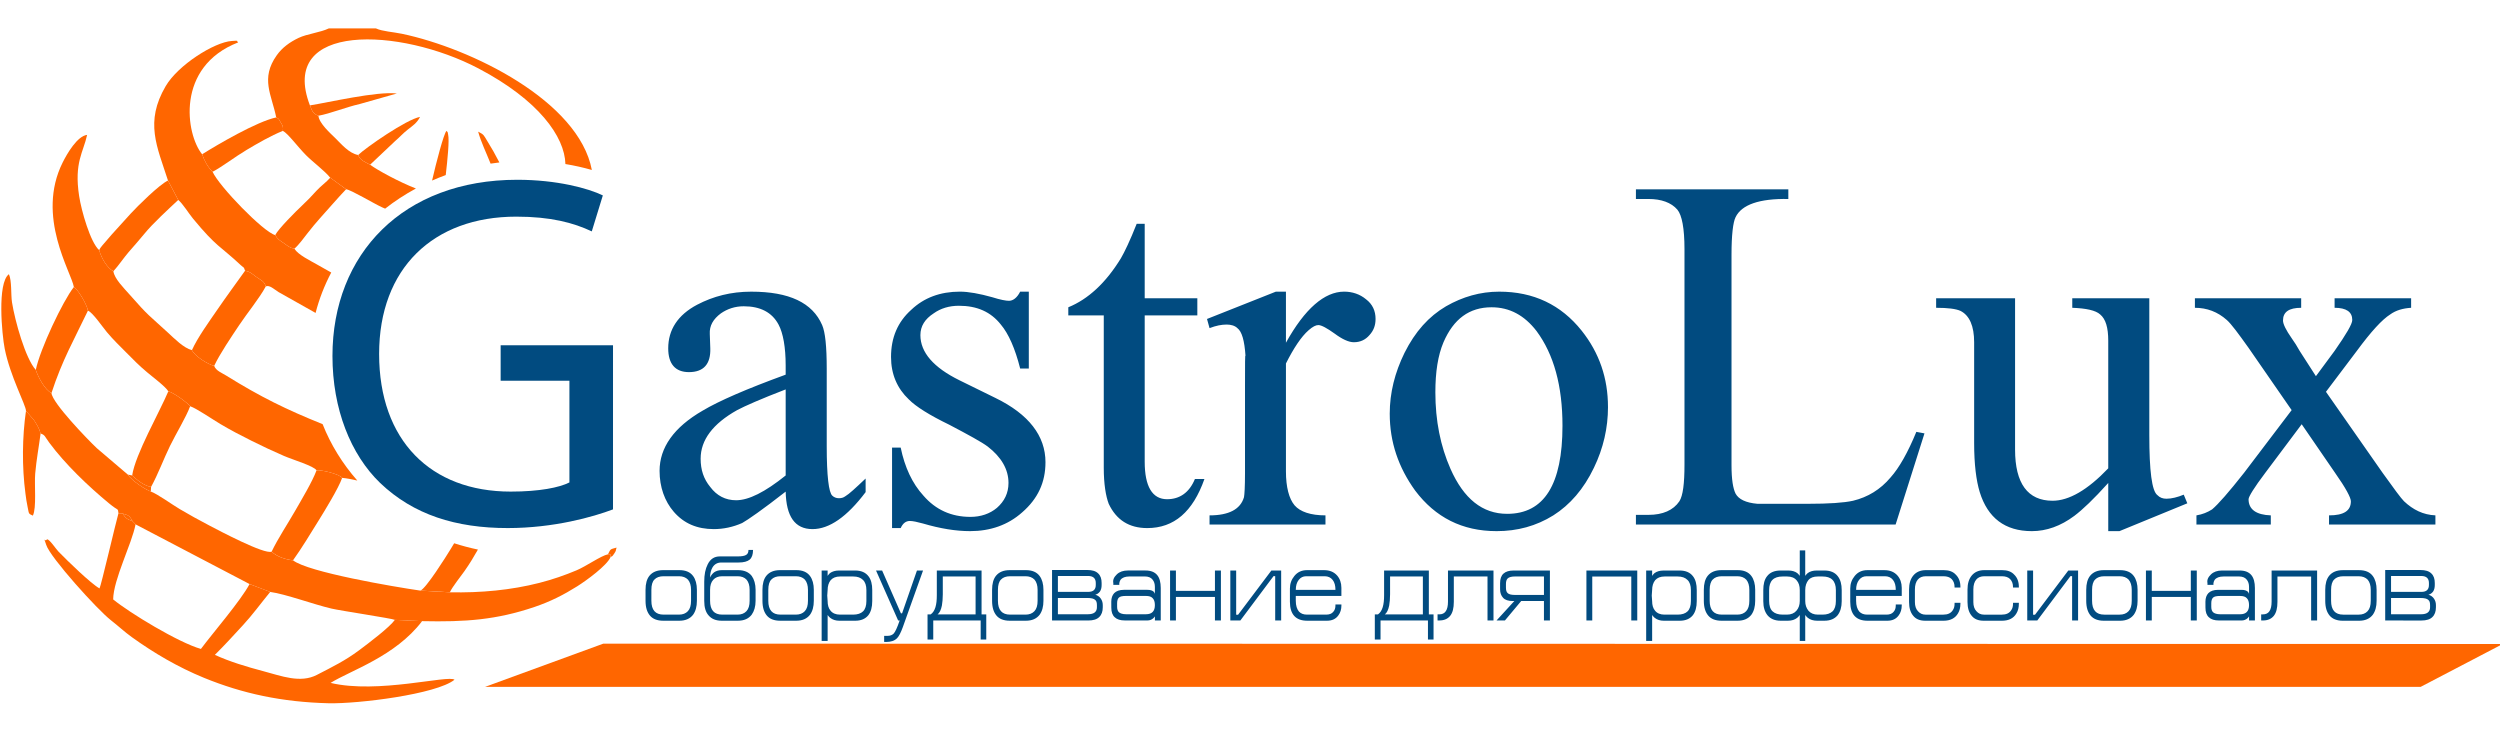 <?xml version="1.0" encoding="UTF-8" standalone="no"?>
<!-- Created with Inkscape (http://www.inkscape.org/) -->

<svg
   version="1.1"
   id="svg1"
   width="240"
   height="70"
   viewBox="0 0 240 70"
   xmlns="http://www.w3.org/2000/svg"
   xmlns:svg="http://www.w3.org/2000/svg">
  <defs
     id="defs1" />
  <g
     id="g1">
    <g
       id="g2"
       transform="matrix(0.781,0,0,0.781,-226.364,-184.712)">
      <path
         id="path2"
         d="m 308.409,296.354 -0.033,0.569 c -0.643,-0.228 -2.338,-1.312 -2.824,-2.078 l 0.531,0.105 c 0.515,0.468 1.423,1.271 2.326,1.404"
         style="fill:#ff6600;fill-opacity:1;fill-rule:evenodd;stroke:none;stroke-width:1.333" />
      <path
         id="path3"
         d="m 306.132,300.574 c -0.672,-0.257 -0.835,-0.335 -1.22,-0.942 0.776,0.223 0.848,0.272 1.22,0.942"
         style="fill:#ff6600;fill-opacity:1;fill-rule:evenodd;stroke:none;stroke-width:1.333" />
      <path
         id="path4"
         d="m 306.132,300.574 0.371,0.386 c -0.483,2.465 -2.716,6.743 -2.755,9.225 1.966,1.623 8.036,5.314 10.788,6.088 1.469,-1.972 4.895,-5.931 5.979,-7.976 l 2.538,0.968 c -1.147,1.398 -2.175,2.817 -3.334,4.071 -1.295,1.402 -2.249,2.461 -3.469,3.665 1.827,0.842 3.904,1.463 5.977,2.013 2.205,0.584 4.523,1.504 6.561,0.451 2.007,-1.037 3.473,-1.75 5.182,-3.02 1.229,-0.913 3.781,-2.853 4.406,-3.745 l 3.349,0.156 c -3.295,4.338 -8.766,6.049 -11.252,7.592 5.786,1.39 14.507,-1.009 15.235,-0.389 -2.219,1.785 -11.861,2.979 -15.483,2.891 -5.71,-0.139 -10.59,-1.193 -15.308,-3.125 -3.194,-1.308 -6.157,-3.046 -8.871,-5 -0.934,-0.672 -1.662,-1.37 -2.557,-2.065 -1.695,-1.316 -7.493,-7.745 -7.97,-9.279 -0.404,-1.3 -0.233,-0.239 0.1,-0.683 0.318,-0.007 1.061,1.151 1.407,1.509 1.078,1.114 3.988,3.941 5.046,4.528 0.197,-0.349 1.993,-8.069 2.33,-9.246 l 0.511,0.041 c 0.384,0.607 0.548,0.685 1.22,0.942"
         style="fill:#ff6600;fill-opacity:1;fill-rule:evenodd;stroke:none;stroke-width:1.333" />
      <path
         id="path5"
         d="m 322.513,271.706 c -0.785,1.466 -2.274,3.263 -3.283,4.778 -0.922,1.385 -2.375,3.515 -3.064,4.993 -0.82,-0.196 -2.394,-1.211 -2.736,-1.931 0.694,-1.549 2.129,-3.527 3.086,-4.921 1.174,-1.711 2.297,-3.235 3.444,-4.837 0.69,0.137 0.882,0.401 1.375,0.752 0.644,0.458 0.949,0.502 1.178,1.166"
         style="fill:#ff6600;fill-opacity:1;fill-rule:evenodd;stroke:none;stroke-width:1.333" />
      <path
         id="path6"
         d="m 345.131,309.311 -3.624,-0.209 c 0.685,-0.231 3.163,-4.179 3.739,-5.124 l 0.419,-0.693 c 0.95,0.306 1.925,0.565 2.92,0.774 -0.52,0.915 -1.003,1.723 -1.654,2.649 -0.508,0.723 -1.429,1.841 -1.801,2.604"
         style="fill:#ff6600;fill-opacity:1;fill-rule:evenodd;stroke:none;stroke-width:1.333" />
      <path
         id="path7"
         d="m 331.894,295.244 c -0.42,1.244 -2.176,4.094 -2.916,5.287 -0.994,1.602 -2.105,3.436 -3.121,4.847 -0.884,-0.091 -1.968,-0.429 -2.629,-1.064 0.766,-1.605 1.944,-3.37 2.87,-4.984 0.759,-1.324 2.143,-3.629 2.648,-5.007 0.5,-0.094 2.767,0.423 3.148,0.92"
         style="fill:#ff6600;fill-opacity:1;fill-rule:evenodd;stroke:none;stroke-width:1.333" />
      <path
         id="path8"
         d="m 311.745,261.084 c -1.206,1.138 -3.129,2.885 -4.169,4.171 -0.619,0.766 -1.299,1.509 -1.943,2.263 -0.638,0.748 -1.169,1.569 -1.854,2.327 -0.755,-0.39 -1.451,-1.539 -1.752,-2.589 0.024,-0.043 0.068,-0.156 0.08,-0.124 0,4e-4 -0.423,0.223 3.807,-4.381 0.791,-0.861 3.513,-3.57 4.574,-4.052 z"
         style="fill:#ff6600;fill-opacity:1;fill-rule:evenodd;stroke:none;stroke-width:1.333" />
      <path
         id="path9"
         d="m 313.213,286.441 c -0.512,1.367 -1.736,3.361 -2.474,4.872 -0.783,1.605 -1.462,3.464 -2.329,5.042 -0.904,-0.133 -1.811,-0.936 -2.326,-1.404 0.385,-2.596 3.376,-7.802 4.444,-10.34 0.587,0.108 2.357,1.404 2.685,1.831"
         style="fill:#ff6600;fill-opacity:1;fill-rule:evenodd;stroke:none;stroke-width:1.333" />
      <path
         id="path10"
         d="m 300.651,274.687 c -1.674,3.5 -3.165,6.079 -4.485,10.132 -0.808,-0.384 -1.645,-1.964 -1.929,-2.847 0.531,-2.57 3.318,-8.448 4.68,-10.186 0.502,0.305 1.562,2.05 1.735,2.901"
         style="fill:#ff6600;fill-opacity:1;fill-rule:evenodd;stroke:none;stroke-width:1.333" />
      <path
         id="path11"
         d="m 332.382,259.769 c -1.095,1.148 -2.035,2.265 -3.202,3.552 -0.474,0.522 -1.07,1.252 -1.529,1.838 -0.452,0.575 -1.065,1.436 -1.63,1.921 -0.614,-0.14 -0.785,-0.326 -1.223,-0.635 -0.664,-0.468 -0.78,-0.471 -1.13,-1.042 0.372,-0.752 2.556,-2.939 3.314,-3.646 0.678,-0.632 1.032,-1.016 1.762,-1.809 0.582,-0.631 1.178,-1.017 1.686,-1.6 z"
         style="fill:#ff6600;fill-opacity:1;fill-rule:evenodd;stroke:none;stroke-width:1.333" />
      <path
         id="path12"
         d="m 324.609,252.594 c -1.502,0.6 -3.135,1.557 -4.457,2.341 -1.417,0.841 -2.932,2.024 -4.182,2.69 -0.598,-0.593 -0.974,-1.285 -1.287,-2.155 1.879,-1.178 6.705,-4.014 9.107,-4.531 0.418,0.287 0.156,-0.038 0.56,0.629 0.227,0.373 0.323,0.486 0.258,1.025"
         style="fill:#ff6600;fill-opacity:1;fill-rule:evenodd;stroke:none;stroke-width:1.333" />
      <path
         id="path13"
         d="m 294.829,289.79 c -0.225,1.72 -0.503,3.145 -0.663,4.92 -0.121,1.344 0.187,4.239 -0.289,5.179 -0.595,-0.257 -0.463,-0.259 -0.644,-1.06 -0.121,-0.536 -0.192,-1.093 -0.265,-1.643 -0.439,-3.299 -0.4,-6.964 0.064,-10.181 l 0.998,1.163 c 0.342,0.545 0.628,0.965 0.799,1.622"
         style="fill:#ff6600;fill-opacity:1;fill-rule:evenodd;stroke:none;stroke-width:1.333" />
      <path
         id="path14"
         d="m 350.14,256.619 c -0.531,-1.349 -1.179,-2.647 -1.528,-3.931 0.734,0.372 0.673,0.43 1.073,1.071 0.553,0.885 1.064,1.79 1.536,2.716 -0.363,0.041 -0.723,0.091 -1.081,0.145"
         style="fill:#ff6600;fill-opacity:1;fill-rule:evenodd;stroke:none;stroke-width:1.333" />
      <path
         id="path15"
         d="m 335.331,256.753 c -0.557,-0.31 -1.236,-0.529 -1.466,-1.194 0.96,-0.921 5.931,-4.377 7.604,-4.684 -0.362,0.746 -0.95,1.121 -1.524,1.573 -0.603,0.474 -0.963,0.911 -1.539,1.398 z"
         style="fill:#ff6600;fill-opacity:1;fill-rule:evenodd;stroke:none;stroke-width:1.333" />
      <path
         id="path16"
         d="m 328.977,250.734 c -0.72,-0.279 -0.752,-0.594 -1.042,-1.271 2.252,-0.356 8.224,-1.755 10.687,-1.465 l -4.569,1.296 c -1.733,0.396 -3.622,1.177 -5.076,1.44"
         style="fill:#ff6600;fill-opacity:1;fill-rule:evenodd;stroke:none;stroke-width:1.333" />
      <path
         id="path17"
         d="m 342.948,258.703 c 0.496,-2.169 1.457,-5.853 1.78,-6.11 0.222,0.308 0.086,-0.013 0.198,0.474 0.155,0.676 -0.069,3.007 -0.297,4.959 -0.57,0.209 -1.132,0.433 -1.682,0.677"
         style="fill:#ff6600;fill-opacity:1;fill-rule:evenodd;stroke:none;stroke-width:1.333" />
      <path
         id="path18"
         d="m 302.027,267.257 c 0.302,1.049 0.997,2.198 1.752,2.589 0.093,0.894 1.315,2.101 1.961,2.837 2.459,2.798 2.281,2.439 4.853,4.812 0.657,0.607 1.829,1.8 2.837,2.051 0.342,0.719 1.917,1.734 2.736,1.931 0.191,0.588 0.957,0.873 1.453,1.18 4.259,2.648 7.426,4.195 11.875,5.986 1,2.532 2.451,4.869 4.265,6.931 -0.69,-0.159 -1.327,-0.28 -1.865,-0.33 -0.381,-0.498 -2.649,-1.014 -3.148,-0.92 -0.28,-0.525 -2.926,-1.309 -3.993,-1.772 -1.371,-0.594 -2.619,-1.178 -4.008,-1.871 -1.325,-0.661 -2.57,-1.31 -3.829,-2.059 -0.919,-0.547 -2.931,-1.923 -3.702,-2.18 -0.328,-0.427 -2.098,-1.722 -2.685,-1.831 -0.289,-0.534 -1.933,-1.785 -2.601,-2.339 -0.975,-0.809 -1.718,-1.573 -2.592,-2.456 -0.836,-0.844 -1.564,-1.535 -2.357,-2.481 -0.548,-0.653 -1.737,-2.408 -2.327,-2.646 -0.173,-0.85 -1.232,-2.595 -1.735,-2.901 -0.298,-1.824 -4.691,-8.662 -1.382,-15.301 0.559,-1.121 1.808,-3.265 3.011,-3.402 -0.454,2.134 -1.617,3.383 -0.983,7.511 0.284,1.851 1.386,5.698 2.466,6.663"
         style="fill:#ff6600;fill-opacity:1;fill-rule:evenodd;stroke:none;stroke-width:1.333" />
      <path
         id="path19"
         d="m 314.684,255.47 c 0.312,0.87 0.689,1.561 1.287,2.155 0.786,1.764 6.229,7.395 7.697,7.779 0.349,0.571 0.466,0.574 1.13,1.042 0.439,0.309 0.609,0.495 1.223,0.635 0.507,0.776 1.942,1.453 2.74,1.913 0.601,0.346 1.179,0.676 1.794,1.013 -0.83,1.569 -1.48,3.232 -1.924,4.966 l -4.548,-2.561 c -0.605,-0.385 -1.093,-0.885 -1.569,-0.706 -0.229,-0.665 -0.534,-0.708 -1.178,-1.166 -0.493,-0.351 -0.685,-0.616 -1.375,-0.752 -0.225,-0.596 -0.005,-0.2 -0.536,-0.697 -2.549,-2.386 -2.923,-2.155 -5.857,-5.707 -0.552,-0.669 -1.282,-1.873 -1.822,-2.3 l -1.257,-2.384 c -1.354,-4.201 -2.876,-7.184 -0.284,-11.606 1.517,-2.59 5.971,-5.408 8.119,-5.55 1.037,-0.068 0.477,-0.041 0.794,0.174 -7.725,3.003 -6.441,11.309 -4.433,13.753"
         style="fill:#ff6600;fill-opacity:1;fill-rule:evenodd;stroke:none;stroke-width:1.333" />
      <path
         id="path20"
         d="m 294.236,281.973 c 0.285,0.882 1.122,2.463 1.929,2.847 0.107,1.22 4.424,5.688 5.576,6.779 l 3.811,3.247 c 0.487,0.766 2.182,1.85 2.824,2.078 0.859,0.327 2.617,1.603 3.543,2.152 1.174,0.695 2.338,1.338 3.645,2.022 1.205,0.629 6.772,3.588 7.663,3.218 0.662,0.635 1.745,0.972 2.629,1.064 1.835,1.452 12.317,3.241 15.65,3.724 l 3.624,0.209 c 3.806,0.08 7.543,-0.272 11.011,-1.159 1.65,-0.422 3.138,-0.945 4.557,-1.54 1.204,-0.505 3.003,-1.794 3.874,-1.974 0.531,0.032 0.197,-0.21 0.315,0.347 -0.436,1.029 -2.947,2.867 -4.111,3.597 -1.626,1.02 -3.261,1.861 -5.242,2.532 -4.68,1.584 -8.465,1.859 -13.807,1.743 l -3.349,-0.156 c -0.336,-0.178 -6.659,-1.123 -7.789,-1.388 -2.255,-0.529 -5.631,-1.786 -7.534,-2.047 l -2.538,-0.968 -14.012,-7.337 -0.371,-0.386 c -0.372,-0.67 -0.444,-0.719 -1.22,-0.942 l -0.511,-0.041 c -0.137,-0.725 0.146,-0.131 -1.205,-1.248 -2.533,-2.097 -5.327,-4.765 -7.295,-7.414 -0.579,-0.78 -0.507,-0.949 -1.073,-1.138 -0.171,-0.656 -0.457,-1.076 -0.799,-1.622 l -0.998,-1.163 c -0.003,-0.686 -1.944,-4.257 -2.614,-7.632 -0.344,-1.735 -0.941,-8.094 0.517,-9.167 0.372,0.839 0.225,2.499 0.38,3.47 0.367,2.288 1.641,6.876 2.921,8.295"
         style="fill:#ff6600;fill-opacity:1;fill-rule:evenodd;stroke:none;stroke-width:1.333" />
      <path
         id="path21"
         d="m 327.935,249.463 c 0.29,0.677 0.322,0.992 1.042,1.271 0.091,0.946 1.498,2.18 2.067,2.741 0.751,0.74 1.687,1.877 2.821,2.084 0.23,0.665 0.909,0.884 1.466,1.194 0.902,0.673 3.601,2.138 5.631,2.924 -1.341,0.725 -2.606,1.554 -3.781,2.475 -0.141,-0.058 -0.265,-0.111 -0.367,-0.158 -1.063,-0.485 -3.78,-2.133 -4.432,-2.225 l -1.952,-1.42 c -0.694,-0.861 -2.123,-1.912 -2.969,-2.762 -1.041,-1.047 -2.219,-2.677 -2.852,-2.993 0.065,-0.54 -0.031,-0.652 -0.258,-1.025 -0.405,-0.668 -0.142,-0.342 -0.56,-0.629 -0.56,-2.797 -1.969,-4.774 0.068,-7.643 0.657,-0.926 1.584,-1.612 2.695,-2.137 1.044,-0.494 2.677,-0.665 3.695,-1.159 h 5.805 c 0.784,0.365 2.137,0.438 3.174,0.655 8.552,1.795 21.752,8.271 23.36,16.744 -1.056,-0.303 -2.14,-0.547 -3.249,-0.729 -0.09,-3.378 -3.302,-7.872 -10.696,-11.756 -9.613,-5.049 -24.647,-5.726 -20.708,4.549"
         style="fill:#ff6600;fill-opacity:1;fill-rule:evenodd;stroke:none;stroke-width:1.333" />
      <path
         id="path22"
         d="m 364.887,304.985 c -0.118,-0.557 0.216,-0.315 -0.315,-0.347 0.346,-0.714 0.267,-0.59 1.056,-0.824 -0.129,0.411 -0.017,0.321 -0.279,0.723 -0.329,0.505 -0.259,0.28 -0.462,0.448"
         style="fill:#ff6600;fill-opacity:1;fill-rule:evenodd;stroke:none;stroke-width:1.333" />
      <path
         id="path23"
         d="m 365.19,278.95 h -13.812 v 4.359 h 8.453 v 12.5 c -1.234,0.625 -3.672,1.125 -7.219,1.125 -9.828,0 -16.172,-6.281 -16.172,-16.922 0,-10.516 6.656,-16.875 16.859,-16.875 4.234,0 7.031,0.75 9.281,1.812 l 1.359,-4.422 c -1.797,-0.875 -5.656,-1.922 -10.516,-1.922 -14.062,0 -22.719,9.141 -22.719,21.656 0,6.531 2.25,12.125 5.859,15.609 4.109,3.922 9.328,5.547 15.688,5.547 5.656,0 10.516,-1.375 12.938,-2.297 z m 0,0"
         style="fill:#014b80;fill-opacity:1;fill-rule:nonzero;stroke:none;stroke-width:1.333"
         aria-label="G" />
      <path
         id="path24"
         d="m 396.241,296.997 c -2.297,3.047 -4.469,4.547 -6.531,4.547 -2.172,0 -3.234,-1.562 -3.297,-4.609 -2.859,2.234 -4.672,3.484 -5.344,3.859 -1.125,0.5 -2.312,0.75 -3.484,0.75 -2.062,0 -3.672,-0.688 -4.922,-2.125 -1.125,-1.297 -1.75,-3.047 -1.75,-5.031 0,-2.859 1.75,-5.359 5.297,-7.406 1.984,-1.188 5.406,-2.672 10.203,-4.422 v -1.125 c 0,-2.234 -0.312,-3.984 -0.875,-5.031 -0.797,-1.5 -2.234,-2.25 -4.281,-2.25 -1.062,0 -2,0.312 -2.812,0.875 -0.922,0.688 -1.422,1.5 -1.359,2.547 l 0.062,1.75 c 0.062,1.922 -0.812,2.922 -2.625,2.922 -1.672,0 -2.547,-1 -2.547,-2.922 0,-2.297 1.188,-4.109 3.547,-5.359 2,-1.047 4.172,-1.609 6.656,-1.609 4.672,0 7.531,1.359 8.719,4.109 0.375,0.859 0.562,2.609 0.562,5.344 v 9.531 c 0,3.672 0.25,5.719 0.688,6.094 0.188,0.188 0.484,0.312 0.797,0.312 0.312,0 0.562,-0.062 0.812,-0.25 0.438,-0.25 1.25,-1 2.484,-2.172 z m -9.828,-2.047 v -10.578 c -3.047,1.172 -5.031,2.047 -5.969,2.547 -2.984,1.672 -4.484,3.672 -4.484,5.969 0,1.375 0.375,2.5 1.188,3.484 0.797,1.062 1.859,1.625 3.172,1.625 1.547,0 3.547,-1 6.094,-3.047 z m 31.934,-1.625 c 0,2.484 -0.938,4.484 -2.859,6.156 -1.75,1.562 -3.922,2.312 -6.406,2.312 -1.75,0 -3.672,-0.312 -5.797,-0.938 -0.688,-0.188 -1.25,-0.312 -1.609,-0.312 -0.5,0 -0.875,0.312 -1.125,0.875 h -1.062 v -9.891 h 1.062 c 0.5,2.422 1.422,4.406 2.797,5.906 1.5,1.734 3.422,2.609 5.781,2.609 1.25,0 2.375,-0.375 3.25,-1.109 0.922,-0.812 1.422,-1.812 1.422,-3.062 0,-1.672 -0.875,-3.172 -2.547,-4.469 -0.75,-0.562 -2.359,-1.438 -4.734,-2.688 -2.422,-1.172 -4.109,-2.234 -4.969,-3.109 -1.438,-1.359 -2.188,-3.109 -2.188,-5.219 0,-2.375 0.812,-4.297 2.484,-5.797 1.562,-1.484 3.562,-2.234 5.984,-2.234 1.062,0 2.422,0.25 3.984,0.688 0.984,0.312 1.672,0.438 2.047,0.438 0.5,0 1,-0.375 1.375,-1.125 h 1.062 v 9.453 h -1.062 c -0.625,-2.484 -1.438,-4.297 -2.375,-5.406 -1.234,-1.562 -2.922,-2.312 -5.156,-2.312 -1.188,0 -2.234,0.312 -3.109,0.938 -1.062,0.688 -1.625,1.562 -1.625,2.672 0,2.125 1.625,3.984 4.797,5.547 l 4.422,2.172 c 4.109,2 6.156,4.672 6.156,7.906 z m 19.539,2.062 c -1.422,4.031 -3.734,6.031 -7.031,6.031 -2.234,0 -3.797,-1 -4.734,-2.984 -0.359,-0.938 -0.609,-2.438 -0.609,-4.422 v -18.734 h -4.359 v -1 c 2.422,-0.984 4.609,-2.984 6.469,-6.031 0.438,-0.75 1.125,-2.172 1.938,-4.234 h 0.984 v 9.156 h 6.469 v 2.109 h -6.469 v 17.984 c 0,3.047 0.938,4.609 2.75,4.609 1.547,0 2.734,-0.812 3.422,-2.484 z m 21.035,-19.672 c 0,0.812 -0.25,1.438 -0.75,1.984 -0.484,0.562 -1.109,0.875 -1.922,0.875 -0.625,0 -1.438,-0.375 -2.359,-1.062 -0.938,-0.672 -1.625,-1.047 -2,-1.047 -0.312,0 -0.688,0.188 -1.188,0.625 -0.922,0.797 -1.859,2.234 -2.797,4.094 v 13.266 c 0,1.922 0.375,3.359 1.062,4.172 0.688,0.797 1.984,1.234 3.797,1.234 v 1.125 h -14.25 v -1.125 c 2.359,0 3.797,-0.734 4.234,-2.234 0.062,-0.312 0.125,-1.312 0.125,-2.922 v -10.766 c 0,-2.75 0,-3.984 0.062,-3.672 -0.125,-1.875 -0.438,-3 -1,-3.422 -0.312,-0.312 -0.812,-0.438 -1.312,-0.438 -0.625,0 -1.297,0.125 -2.109,0.438 l -0.312,-1.125 8.469,-3.359 h 1.234 v 6.281 c 2.312,-4.172 4.734,-6.281 7.156,-6.281 1,0 1.938,0.312 2.688,0.938 0.797,0.609 1.172,1.422 1.172,2.422 z m 28.57,10.828 c 0,2.547 -0.562,5.047 -1.734,7.469 -1.25,2.609 -2.938,4.547 -4.984,5.844 -2.109,1.312 -4.422,1.938 -6.969,1.938 -4.234,0 -7.531,-1.688 -10.016,-4.984 -2.062,-2.859 -3.125,-5.969 -3.125,-9.453 0,-2.562 0.625,-5.047 1.812,-7.469 1.312,-2.625 2.984,-4.484 5.109,-5.734 2.047,-1.172 4.219,-1.797 6.531,-1.797 4.234,0 7.594,1.609 10.141,4.797 2.172,2.734 3.234,5.844 3.234,9.391 z m -5.594,2.297 c 0,-4.906 -1.062,-8.766 -3.188,-11.641 -1.484,-1.922 -3.297,-2.922 -5.531,-2.922 -2.734,0 -4.672,1.438 -5.906,4.297 -0.688,1.625 -1,3.672 -1,6.156 0,3.484 0.625,6.609 1.859,9.406 1.625,3.672 3.922,5.531 6.969,5.531 4.547,0 6.797,-3.609 6.797,-10.828 z m 44.496,0.938 -3.547,11.203 h -31.922 v -1.188 h 1.547 c 1.75,0 3.047,-0.562 3.797,-1.672 0.438,-0.688 0.625,-2.188 0.625,-4.484 v -26.516 c 0,-2.547 -0.312,-4.172 -0.875,-4.844 -0.75,-0.875 -1.984,-1.312 -3.547,-1.312 h -1.547 v -1.188 h 18.734 v 1.188 c -3.547,-0.062 -5.734,0.688 -6.484,2.234 -0.312,0.625 -0.5,2.188 -0.5,4.609 v 25.891 c 0,1.75 0.188,2.859 0.5,3.484 0.375,0.688 1.25,1.125 2.688,1.25 h 6.219 c 2.547,0 4.422,-0.125 5.531,-0.375 1.812,-0.438 3.359,-1.375 4.609,-2.859 1.062,-1.188 2.125,-3.062 3.172,-5.609 z m 32.309,8.594 -8.344,3.422 h -1.375 v -5.922 c -1.797,2 -3.172,3.297 -4.172,4.047 -1.672,1.25 -3.422,1.875 -5.219,1.875 -3.297,0 -5.422,-1.625 -6.406,-4.797 -0.437,-1.438 -0.687,-3.422 -0.687,-6.031 v -12.391 c 0,-1.984 -0.563,-3.297 -1.688,-3.859 -0.562,-0.25 -1.547,-0.375 -2.984,-0.375 v -1.172 h 9.703 v 18.609 c 0,4.156 1.562,6.281 4.609,6.281 2,0 4.297,-1.312 6.844,-3.984 v -15.688 c 0,-1.609 -0.313,-2.672 -1,-3.234 -0.547,-0.5 -1.734,-0.75 -3.422,-0.812 v -1.172 h 9.469 v 16.797 c 0,4.422 0.312,6.906 1,7.406 0.297,0.312 0.672,0.438 1.109,0.438 0.625,0 1.375,-0.188 2.125,-0.5 z m 30.496,2.609 h -13.078 v -1.125 c 1.812,0 2.687,-0.562 2.687,-1.734 0,-0.438 -0.625,-1.625 -1.937,-3.484 l -4.109,-5.984 -4.484,5.984 c -1.359,1.797 -2.047,2.922 -2.047,3.234 0,1.25 0.938,1.922 2.734,1.984 v 1.125 h -9.141 v -1.125 c 0.75,-0.125 1.359,-0.375 1.922,-0.734 0.75,-0.625 2.062,-2.125 3.922,-4.484 l 5.859,-7.719 -5.297,-7.656 c -1.25,-1.75 -2.109,-2.922 -2.672,-3.422 -1.125,-1 -2.437,-1.5 -3.922,-1.5 v -1.172 h 13.062 v 1.172 c -1.484,0 -2.234,0.5 -2.234,1.562 0,0.438 0.375,1.188 1.062,2.172 0.359,0.5 0.672,1 0.984,1.562 l 2,3.109 2.297,-3.109 c 1.438,-2.062 2.172,-3.297 2.172,-3.797 0,-1 -0.734,-1.5 -2.172,-1.5 v -1.172 h 9.406 v 1.172 c -1,0.062 -1.875,0.312 -2.562,0.812 -1,0.625 -2.359,2.109 -4.109,4.484 l -3.797,5.031 6.969,9.969 c 1.375,1.922 2.25,3.109 2.625,3.484 1.109,1.047 2.359,1.672 3.859,1.734 z m 0,0"
         style="fill:#014b80;fill-opacity:1;fill-rule:nonzero;stroke:none;stroke-width:1.333"
         aria-label="astroLux" />
      <path
         id="path25"
         d="m 369.187,309.009 c 0,-0.75 0.156,-1.328 0.484,-1.734 0.375,-0.453 0.922,-0.688 1.688,-0.688 h 1.984 c 0.766,0 1.328,0.234 1.688,0.719 0.312,0.422 0.469,1 0.469,1.703 v 1.344 c 0,0.719 -0.156,1.281 -0.469,1.719 -0.375,0.484 -0.938,0.734 -1.688,0.734 h -1.984 c -0.734,0 -1.281,-0.219 -1.625,-0.625 -0.359,-0.422 -0.547,-1.016 -0.547,-1.828 z m 0.719,1.344 c 0,1.141 0.5,1.703 1.5,1.703 h 1.891 c 0.469,0 0.828,-0.141 1.094,-0.422 0.266,-0.281 0.391,-0.703 0.391,-1.281 v -1.344 c 0,-0.531 -0.125,-0.953 -0.375,-1.25 -0.266,-0.281 -0.641,-0.422 -1.109,-0.422 h -1.891 c -0.5,0 -0.875,0.141 -1.125,0.406 -0.25,0.25 -0.375,0.672 -0.375,1.266 z m 12.809,0 c 0,0.719 -0.172,1.281 -0.484,1.719 -0.375,0.484 -0.938,0.734 -1.688,0.734 h -1.984 c -0.719,0 -1.25,-0.219 -1.609,-0.641 -0.375,-0.406 -0.547,-1.016 -0.547,-1.797 v -2.359 c 0,-0.875 0.141,-1.578 0.422,-2.125 0.328,-0.672 0.828,-0.984 1.5,-0.984 h 2.203 c 0.484,0 0.844,-0.062 1.031,-0.188 0.188,-0.109 0.281,-0.312 0.281,-0.609 h 0.562 c 0,0.562 -0.141,0.953 -0.406,1.188 -0.281,0.234 -0.734,0.359 -1.375,0.359 h -2.109 c -0.469,0 -0.828,0.188 -1.078,0.578 -0.203,0.344 -0.312,0.75 -0.312,1.266 0.125,-0.281 0.297,-0.484 0.5,-0.641 0.25,-0.172 0.562,-0.266 0.953,-0.266 h 1.969 c 0.766,0 1.328,0.234 1.703,0.719 0.297,0.422 0.469,1 0.469,1.703 z m -0.734,-1.344 c 0,-0.531 -0.125,-0.953 -0.375,-1.25 -0.266,-0.281 -0.625,-0.422 -1.109,-0.422 h -1.875 c -0.5,0 -0.859,0.156 -1.109,0.438 -0.266,0.281 -0.391,0.703 -0.391,1.234 v 1.344 c 0,1.141 0.5,1.703 1.5,1.703 h 1.875 c 0.469,0 0.828,-0.141 1.094,-0.422 0.266,-0.281 0.391,-0.703 0.391,-1.281 z m 1.578,0 c 0,-0.75 0.156,-1.328 0.484,-1.734 0.375,-0.453 0.922,-0.688 1.688,-0.688 h 1.984 c 0.766,0 1.328,0.234 1.688,0.719 0.312,0.422 0.469,1 0.469,1.703 v 1.344 c 0,0.719 -0.156,1.281 -0.469,1.719 -0.375,0.484 -0.938,0.734 -1.688,0.734 h -1.984 c -0.734,0 -1.281,-0.219 -1.625,-0.625 -0.359,-0.422 -0.547,-1.016 -0.547,-1.828 z m 0.719,1.344 c 0,1.141 0.5,1.703 1.5,1.703 h 1.891 c 0.469,0 0.828,-0.141 1.094,-0.422 0.266,-0.281 0.391,-0.703 0.391,-1.281 v -1.344 c 0,-0.531 -0.125,-0.953 -0.375,-1.25 -0.266,-0.281 -0.641,-0.422 -1.109,-0.422 h -1.891 c -0.5,0 -0.875,0.141 -1.125,0.406 -0.25,0.25 -0.375,0.672 -0.375,1.266 z m 8.73,-3.719 H 394.96 c 0.719,0 1.281,0.234 1.641,0.719 0.312,0.406 0.453,0.969 0.453,1.688 v 1.344 c 0,0.75 -0.156,1.328 -0.484,1.75 -0.359,0.438 -0.891,0.672 -1.609,0.672 h -1.953 c -0.453,0 -0.828,-0.125 -1.125,-0.359 -0.094,-0.078 -0.203,-0.188 -0.312,-0.344 v 3.188 H 390.835 v -8.656 h 0.734 v 0.656 c 0.109,-0.156 0.203,-0.266 0.297,-0.344 0.281,-0.203 0.656,-0.312 1.078,-0.312 z m -1.438,2.406 -0.047,0.672 0.047,0.672 c 0,0.5 0.109,0.891 0.359,1.188 0.25,0.312 0.641,0.484 1.156,0.484 h 1.625 c 0.531,0 0.953,-0.141 1.219,-0.406 0.266,-0.266 0.406,-0.688 0.406,-1.266 v -1.344 c 0,-0.562 -0.141,-0.984 -0.422,-1.25 -0.281,-0.281 -0.672,-0.422 -1.203,-0.422 h -1.609 c -0.516,0 -0.891,0.156 -1.156,0.453 -0.25,0.312 -0.375,0.719 -0.375,1.219 z m 5.949,-2.406 h 0.75 l 2.312,5.266 h 0.141 l 1.828,-5.266 h 0.75 l -2.484,6.953 c -0.25,0.688 -0.484,1.141 -0.719,1.375 -0.312,0.312 -0.75,0.453 -1.328,0.453 h -0.25 v -0.75 h 0.422 c 0.312,0 0.562,-0.094 0.75,-0.281 0.188,-0.203 0.438,-0.734 0.734,-1.609 h -0.188 z m 6.723,5.391 c 0.266,-0.188 0.453,-0.469 0.578,-0.875 0.125,-0.406 0.172,-0.891 0.172,-1.484 v -3.031 h 5.5 v 5.391 h 0.578 v 3.094 h -0.688 v -2.344 h -5.828 v 2.344 h -0.703 v -3.094 z m 5.516,0 v -4.656 h -4.031 v 2.188 c 0,0.547 -0.047,1 -0.109,1.375 -0.109,0.531 -0.281,0.906 -0.531,1.094 z m 2.027,-3.016 c 0,-0.75 0.156,-1.328 0.484,-1.734 0.375,-0.453 0.922,-0.688 1.688,-0.688 h 1.984 c 0.766,0 1.328,0.234 1.688,0.719 0.312,0.422 0.469,1 0.469,1.703 v 1.344 c 0,0.719 -0.156,1.281 -0.469,1.719 -0.375,0.484 -0.938,0.734 -1.688,0.734 h -1.984 c -0.734,0 -1.281,-0.219 -1.625,-0.625 -0.359,-0.422 -0.547,-1.016 -0.547,-1.828 z m 0.719,1.344 c 0,1.141 0.5,1.703 1.5,1.703 h 1.891 c 0.469,0 0.828,-0.141 1.094,-0.422 0.266,-0.281 0.391,-0.703 0.391,-1.281 v -1.344 c 0,-0.531 -0.125,-0.953 -0.375,-1.25 -0.266,-0.281 -0.641,-0.422 -1.109,-0.422 h -1.891 c -0.5,0 -0.875,0.141 -1.125,0.406 -0.25,0.25 -0.375,0.672 -0.375,1.266 z m 7.371,-3.047 v 1.953 h 3.734 c 0.609,0 0.922,-0.281 0.922,-0.844 v -0.25 c 0,-0.562 -0.312,-0.859 -0.938,-0.859 z m -0.719,5.469 v -6.203 h 4.344 c 0.578,0 1.031,0.125 1.328,0.422 0.297,0.281 0.422,0.672 0.422,1.172 v 0.25 c 0,0.312 -0.062,0.578 -0.203,0.797 -0.156,0.203 -0.344,0.344 -0.578,0.391 0.312,0.094 0.547,0.266 0.703,0.516 0.141,0.219 0.219,0.469 0.219,0.766 v 0.266 c 0,0.516 -0.141,0.922 -0.438,1.203 -0.281,0.281 -0.734,0.422 -1.344,0.422 z m 0.719,-2.766 v 2 h 3.703 c 0.734,0 1.094,-0.297 1.094,-0.859 v -0.266 c 0,-0.297 -0.062,-0.516 -0.203,-0.625 -0.156,-0.172 -0.5,-0.25 -1,-0.25 z m 6.562,0.453 c 0,-0.438 0.125,-0.797 0.359,-1.047 0.266,-0.266 0.656,-0.406 1.188,-0.406 h 2.906 c 0.344,0 0.594,0.078 0.766,0.234 0.047,0.047 0.094,0.141 0.141,0.25 v -0.844 c 0,-0.375 -0.094,-0.656 -0.281,-0.891 -0.203,-0.266 -0.531,-0.391 -0.922,-0.391 h -1.938 c -0.5,0 -0.875,0.141 -1.078,0.406 -0.062,0.094 -0.125,0.219 -0.156,0.406 v 0.219 h -0.734 v -0.219 c -0.078,-0.375 0.062,-0.719 0.438,-1.078 0.328,-0.312 0.781,-0.469 1.344,-0.469 h 2.172 c 0.656,0 1.125,0.188 1.438,0.562 0.297,0.359 0.438,0.891 0.438,1.594 v 3.984 h -0.719 v -0.5 c -0.078,0.109 -0.156,0.203 -0.219,0.25 -0.188,0.156 -0.422,0.25 -0.672,0.25 h -2.812 c -0.547,0 -0.953,-0.125 -1.234,-0.391 -0.281,-0.25 -0.422,-0.641 -0.422,-1.188 z m 1.812,-0.703 c -0.438,0 -0.734,0.062 -0.875,0.203 -0.141,0.125 -0.219,0.375 -0.219,0.688 v 0.453 c 0,0.297 0.078,0.516 0.219,0.656 0.172,0.156 0.469,0.25 0.875,0.25 h 2.453 c 0.734,0 1.094,-0.375 1.094,-1.125 0,-0.391 -0.094,-0.672 -0.281,-0.859 -0.172,-0.188 -0.453,-0.266 -0.812,-0.266 z m 6.133,3.016 h -0.719 v -6.141 h 0.719 v 2.5 h 4.797 v -2.5 h 0.734 v 6.141 h -0.734 v -2.891 h -4.797 z m 6.688,0 v -6.141 h 0.719 v 5.438 h 0.234 l 4.094,-5.438 h 1.203 v 6.141 H 446.585 v -5.453 h -0.203 l -4.078,5.453 z m 12.922,-3.766 c 0,-0.516 -0.109,-0.922 -0.344,-1.219 -0.234,-0.297 -0.562,-0.453 -0.984,-0.453 h -2.266 c -0.391,0 -0.688,0.156 -0.922,0.453 -0.234,0.297 -0.359,0.703 -0.359,1.219 z m -4.875,0.75 v 0.594 c 0,0.594 0.141,1.031 0.391,1.328 0.234,0.25 0.562,0.375 0.984,0.375 h 2.359 c 0.391,0 0.672,-0.109 0.859,-0.328 0.203,-0.219 0.281,-0.469 0.281,-0.797 v -0.125 h 0.734 v 0.125 c 0,0.469 -0.125,0.891 -0.375,1.219 -0.312,0.438 -0.781,0.656 -1.391,0.656 h -2.438 c -1.406,0 -2.125,-0.781 -2.125,-2.328 v -1.625 c 0,-0.609 0.188,-1.109 0.547,-1.547 0.391,-0.484 0.906,-0.719 1.562,-0.719 h 2.078 c 0.688,0 1.219,0.219 1.609,0.656 0.344,0.391 0.531,0.906 0.531,1.516 v 1 z m 10.105,2.266 c 0.266,-0.188 0.453,-0.469 0.578,-0.875 0.125,-0.406 0.172,-0.891 0.172,-1.484 v -3.031 h 5.5 v 5.391 h 0.578 v 3.094 h -0.688 v -2.344 h -5.828 v 2.344 h -0.703 v -3.094 z m 5.516,0 v -4.656 h -4.031 v 2.188 c 0,0.547 -0.047,1 -0.109,1.375 -0.109,0.531 -0.281,0.906 -0.531,1.094 z m 7.945,-4.656 h -4.141 v 3.109 c 0,0.781 -0.141,1.344 -0.453,1.734 -0.312,0.375 -0.75,0.562 -1.328,0.562 h -0.219 v -0.75 h 0.219 c 0.344,0 0.625,-0.125 0.797,-0.391 0.172,-0.25 0.266,-0.641 0.266,-1.172 v -3.828 h 5.594 v 6.141 h -0.734 z m 1.547,1.578 c 0,0.438 0.125,0.781 0.375,1.047 0.25,0.266 0.641,0.391 1.172,0.391 h 0.203 l -2.188,2.391 h 1.031 l 2,-2.391 h 2.797 v 2.391 h 0.734 v -6.141 h -4.469 c -0.547,0 -0.953,0.125 -1.234,0.375 -0.281,0.25 -0.422,0.641 -0.422,1.188 z m 5.391,0.688 h -3.594 c -0.422,0 -0.719,-0.078 -0.859,-0.219 -0.156,-0.125 -0.219,-0.359 -0.219,-0.688 v -0.438 c 0,-0.297 0.062,-0.531 0.203,-0.672 0.172,-0.172 0.484,-0.25 0.891,-0.25 h 3.578 z m 5.938,3.141 h -0.719 v -6.141 h 6.25 v 6.141 h -0.734 v -5.406 h -4.797 z m 8.797,-6.141 h 1.953 c 0.719,0 1.281,0.234 1.641,0.719 0.312,0.406 0.453,0.969 0.453,1.688 v 1.344 c 0,0.75 -0.156,1.328 -0.484,1.75 -0.359,0.438 -0.891,0.672 -1.609,0.672 h -1.953 c -0.453,0 -0.828,-0.125 -1.125,-0.359 -0.094,-0.078 -0.203,-0.188 -0.312,-0.344 v 3.188 h -0.734 v -8.656 h 0.734 v 0.656 c 0.109,-0.156 0.203,-0.266 0.297,-0.344 0.281,-0.203 0.656,-0.312 1.078,-0.312 z m -1.438,2.406 -0.047,0.672 0.047,0.672 c 0,0.5 0.109,0.891 0.359,1.188 0.25,0.312 0.641,0.484 1.156,0.484 h 1.625 c 0.531,0 0.953,-0.141 1.219,-0.406 0.266,-0.266 0.406,-0.688 0.406,-1.266 v -1.344 c 0,-0.562 -0.141,-0.984 -0.422,-1.25 -0.281,-0.281 -0.672,-0.422 -1.203,-0.422 h -1.609 c -0.516,0 -0.891,0.156 -1.156,0.453 -0.25,0.312 -0.375,0.719 -0.375,1.219 z m 6.355,-0.031 c 0,-0.75 0.156,-1.328 0.484,-1.734 0.375,-0.453 0.922,-0.688 1.688,-0.688 h 1.984 c 0.766,0 1.328,0.234 1.688,0.719 0.312,0.422 0.469,1 0.469,1.703 v 1.344 c 0,0.719 -0.156,1.281 -0.469,1.719 -0.375,0.484 -0.938,0.734 -1.688,0.734 h -1.984 c -0.734,0 -1.281,-0.219 -1.625,-0.625 -0.359,-0.422 -0.547,-1.016 -0.547,-1.828 z m 0.719,1.344 c 0,1.141 0.5,1.703 1.5,1.703 h 1.891 c 0.469,0 0.828,-0.141 1.094,-0.422 0.266,-0.281 0.391,-0.703 0.391,-1.281 v -1.344 c 0,-0.531 -0.125,-0.953 -0.375,-1.25 -0.266,-0.281 -0.641,-0.422 -1.109,-0.422 h -1.891 c -0.5,0 -0.875,0.141 -1.125,0.406 -0.25,0.25 -0.375,0.672 -0.375,1.266 z m 11.074,4.938 v -3.188 c -0.109,0.156 -0.219,0.266 -0.312,0.344 -0.297,0.234 -0.672,0.359 -1.141,0.359 h -0.906 c -0.703,0 -1.234,-0.234 -1.594,-0.656 -0.359,-0.438 -0.531,-1.016 -0.531,-1.75 v -1.359 c 0,-0.719 0.141,-1.297 0.453,-1.688 0.359,-0.484 0.922,-0.719 1.672,-0.719 h 0.953 c 0.453,0 0.812,0.109 1.094,0.312 0.094,0.078 0.203,0.188 0.312,0.344 v -3.125 h 0.672 v 3.125 c 0.109,-0.156 0.219,-0.266 0.312,-0.344 0.281,-0.203 0.641,-0.312 1.094,-0.312 h 0.953 c 0.734,0 1.297,0.234 1.656,0.719 0.312,0.406 0.469,0.969 0.469,1.688 v 1.359 c 0,0.734 -0.172,1.312 -0.5,1.734 -0.375,0.438 -0.906,0.672 -1.625,0.672 h -0.906 c -0.453,0 -0.844,-0.125 -1.141,-0.359 -0.094,-0.078 -0.203,-0.188 -0.312,-0.344 v 3.188 z m 0.672,-6.25 v 1.344 c 0,0.484 0.141,0.875 0.391,1.188 0.266,0.312 0.656,0.484 1.172,0.484 h 0.563 c 0.547,0 0.953,-0.141 1.234,-0.406 0.266,-0.266 0.406,-0.688 0.406,-1.266 v -1.344 c 0,-0.562 -0.141,-0.984 -0.422,-1.266 -0.281,-0.281 -0.688,-0.406 -1.219,-0.406 h -0.578 c -0.516,0 -0.906,0.141 -1.156,0.438 -0.25,0.312 -0.391,0.719 -0.391,1.234 z m -0.672,0 c 0,-0.5 -0.125,-0.906 -0.375,-1.188 -0.266,-0.328 -0.656,-0.484 -1.172,-0.484 h -0.578 c -1.094,0 -1.641,0.547 -1.641,1.672 v 1.328 c 0,0.578 0.141,1.016 0.422,1.281 0.281,0.266 0.703,0.406 1.25,0.406 h 0.516 c 0.516,0 0.906,-0.172 1.172,-0.484 0.266,-0.312 0.406,-0.703 0.406,-1.203 z m 11.801,-0.031 c 0,-0.516 -0.109,-0.922 -0.344,-1.219 -0.234,-0.297 -0.562,-0.453 -0.984,-0.453 h -2.266 c -0.391,0 -0.688,0.156 -0.922,0.453 -0.234,0.297 -0.359,0.703 -0.359,1.219 z m -4.875,0.75 v 0.594 c 0,0.594 0.141,1.031 0.391,1.328 0.234,0.25 0.562,0.375 0.984,0.375 h 2.359 c 0.391,0 0.672,-0.109 0.859,-0.328 0.203,-0.219 0.281,-0.469 0.281,-0.797 v -0.125 h 0.734 v 0.125 c 0,0.469 -0.125,0.891 -0.375,1.219 -0.313,0.438 -0.781,0.656 -1.391,0.656 h -2.438 c -1.406,0 -2.125,-0.781 -2.125,-2.328 v -1.625 c 0,-0.609 0.188,-1.109 0.547,-1.547 0.391,-0.484 0.906,-0.719 1.562,-0.719 H 521.46 c 0.688,0 1.219,0.219 1.609,0.656 0.344,0.391 0.531,0.906 0.531,1.516 v 1 z m 8.57,-2.422 c -0.422,0 -0.766,0.141 -0.984,0.406 -0.234,0.281 -0.359,0.672 -0.359,1.219 v 1.547 c 0,0.484 0.125,0.859 0.375,1.125 0.25,0.281 0.547,0.422 0.922,0.422 h 2.203 c 0.531,0 0.922,-0.172 1.156,-0.547 0.156,-0.219 0.219,-0.484 0.219,-0.781 v -0.125 h 0.719 v 0.109 c 0,0.453 -0.094,0.859 -0.297,1.188 -0.344,0.594 -0.937,0.906 -1.781,0.906 h -2.234 c -0.672,0 -1.172,-0.203 -1.5,-0.625 -0.328,-0.391 -0.5,-0.953 -0.5,-1.672 v -1.547 c 0,-0.719 0.172,-1.281 0.5,-1.688 0.359,-0.453 0.891,-0.688 1.562,-0.688 h 2.188 c 0.641,0 1.141,0.172 1.484,0.547 0.391,0.375 0.578,0.891 0.578,1.5 v 0.094 h -0.719 v -0.062 c 0,-0.422 -0.125,-0.734 -0.359,-0.984 -0.234,-0.234 -0.578,-0.344 -1,-0.344 z m 7.184,0 c -0.422,0 -0.766,0.141 -0.984,0.406 -0.234,0.281 -0.359,0.672 -0.359,1.219 v 1.547 c 0,0.484 0.125,0.859 0.375,1.125 0.25,0.281 0.547,0.422 0.922,0.422 h 2.203 c 0.531,0 0.922,-0.172 1.156,-0.547 0.156,-0.219 0.219,-0.484 0.219,-0.781 v -0.125 h 0.719 v 0.109 c 0,0.453 -0.094,0.859 -0.297,1.188 -0.344,0.594 -0.938,0.906 -1.781,0.906 h -2.234 c -0.672,0 -1.172,-0.203 -1.5,-0.625 -0.328,-0.391 -0.5,-0.953 -0.5,-1.672 v -1.547 c 0,-0.719 0.172,-1.281 0.5,-1.688 0.359,-0.453 0.891,-0.688 1.562,-0.688 h 2.188 c 0.641,0 1.141,0.172 1.484,0.547 0.391,0.375 0.578,0.891 0.578,1.5 v 0.094 h -0.719 v -0.062 c 0,-0.422 -0.125,-0.734 -0.359,-0.984 -0.234,-0.234 -0.578,-0.344 -1,-0.344 z m 5.281,5.438 v -6.141 h 0.719 v 5.438 h 0.234 l 4.094,-5.438 h 1.203 v 6.141 h -0.734 v -5.453 h -0.203 l -4.078,5.453 z m 7.25,-3.766 c 0,-0.75 0.156,-1.328 0.484,-1.734 0.375,-0.453 0.922,-0.688 1.688,-0.688 h 1.984 c 0.766,0 1.328,0.234 1.688,0.719 0.312,0.422 0.469,1 0.469,1.703 v 1.344 c 0,0.719 -0.156,1.281 -0.469,1.719 -0.375,0.484 -0.938,0.734 -1.688,0.734 h -1.984 c -0.734,0 -1.281,-0.219 -1.625,-0.625 -0.359,-0.422 -0.547,-1.016 -0.547,-1.828 z m 0.719,1.344 c 0,1.141 0.5,1.703 1.5,1.703 h 1.891 c 0.469,0 0.828,-0.141 1.094,-0.422 0.266,-0.281 0.391,-0.703 0.391,-1.281 v -1.344 c 0,-0.531 -0.125,-0.953 -0.375,-1.25 -0.266,-0.281 -0.641,-0.422 -1.109,-0.422 h -1.891 c -0.5,0 -0.875,0.141 -1.125,0.406 -0.25,0.25 -0.375,0.672 -0.375,1.266 z m 7.34,2.422 h -0.719 v -6.141 h 0.719 v 2.5 h 4.797 v -2.5 h 0.734 v 6.141 h -0.734 V 309.884 H 554.335 Z m 6.594,-2.312 c 0,-0.438 0.125,-0.797 0.359,-1.047 0.266,-0.266 0.656,-0.406 1.188,-0.406 h 2.906 c 0.344,0 0.594,0.078 0.766,0.234 0.047,0.047 0.094,0.141 0.141,0.25 v -0.844 c 0,-0.375 -0.094,-0.656 -0.281,-0.891 -0.203,-0.266 -0.531,-0.391 -0.922,-0.391 h -1.938 c -0.5,0 -0.875,0.141 -1.078,0.406 -0.062,0.094 -0.125,0.219 -0.156,0.406 v 0.219 h -0.734 v -0.219 c -0.078,-0.375 0.062,-0.719 0.438,-1.078 0.328,-0.312 0.781,-0.469 1.344,-0.469 h 2.172 c 0.656,0 1.125,0.188 1.438,0.562 0.297,0.359 0.438,0.891 0.438,1.594 v 3.984 h -0.719 v -0.5 c -0.078,0.109 -0.156,0.203 -0.219,0.25 -0.188,0.156 -0.422,0.25 -0.672,0.25 h -2.812 c -0.547,0 -0.953,-0.125 -1.234,-0.391 -0.281,-0.25 -0.422,-0.641 -0.422,-1.188 z m 1.813,-0.703 c -0.438,0 -0.734,0.062 -0.875,0.203 -0.141,0.125 -0.219,0.375 -0.219,0.688 v 0.453 c 0,0.297 0.078,0.516 0.219,0.656 0.172,0.156 0.469,0.25 0.875,0.25 h 2.453 c 0.734,0 1.094,-0.375 1.094,-1.125 0,-0.391 -0.094,-0.672 -0.281,-0.859 -0.172,-0.188 -0.453,-0.266 -0.812,-0.266 z m 11.18,-2.391 h -4.141 v 3.109 c 0,0.781 -0.141,1.344 -0.453,1.734 -0.313,0.375 -0.75,0.562 -1.328,0.562 h -0.219 v -0.75 h 0.219 c 0.344,0 0.625,-0.125 0.797,-0.391 0.172,-0.25 0.266,-0.641 0.266,-1.172 v -3.828 h 5.594 v 6.141 h -0.734 z m 1.734,1.641 c 0,-0.75 0.156,-1.328 0.484,-1.734 0.375,-0.453 0.922,-0.688 1.688,-0.688 h 1.984 c 0.766,0 1.328,0.234 1.688,0.719 0.312,0.422 0.469,1 0.469,1.703 v 1.344 c 0,0.719 -0.156,1.281 -0.469,1.719 -0.375,0.484 -0.938,0.734 -1.688,0.734 h -1.984 c -0.734,0 -1.281,-0.219 -1.625,-0.625 -0.359,-0.422 -0.547,-1.016 -0.547,-1.828 z m 0.719,1.344 c 0,1.141 0.5,1.703 1.5,1.703 h 1.891 c 0.469,0 0.828,-0.141 1.094,-0.422 0.266,-0.281 0.391,-0.703 0.391,-1.281 v -1.344 c 0,-0.531 -0.125,-0.953 -0.375,-1.25 -0.266,-0.281 -0.641,-0.422 -1.109,-0.422 h -1.891 c -0.5,0 -0.875,0.141 -1.125,0.406 -0.25,0.25 -0.375,0.672 -0.375,1.266 z m 7.371,-3.047 v 1.953 h 3.734 c 0.609,0 0.922,-0.281 0.922,-0.844 v -0.25 c 0,-0.562 -0.312,-0.859 -0.937,-0.859 z m -0.719,5.469 v -6.203 h 4.344 c 0.578,0 1.031,0.125 1.328,0.422 0.297,0.281 0.422,0.672 0.422,1.172 v 0.25 c 0,0.312 -0.062,0.578 -0.203,0.797 -0.156,0.203 -0.344,0.344 -0.578,0.391 0.312,0.094 0.547,0.266 0.703,0.516 0.141,0.219 0.219,0.469 0.219,0.766 v 0.266 c 0,0.516 -0.141,0.922 -0.437,1.203 -0.281,0.281 -0.734,0.422 -1.344,0.422 z m 0.719,-2.766 v 2 h 3.703 c 0.734,0 1.094,-0.297 1.094,-0.859 v -0.266 c 0,-0.297 -0.062,-0.516 -0.203,-0.625 -0.156,-0.172 -0.5,-0.25 -1,-0.25 z m 0,0"
         style="fill:#014b80;fill-opacity:1;fill-rule:nonzero;stroke:none;stroke-width:1.487"
         aria-label="îáîðóäîâàíèå äëÿ ïðîôåññèîíàëîâ" />
      <path
         id="path26"
         d="m 363.995,315.624 233.474,0.042 -10.094,5.274 H 349.451 Z"
         style="fill:#ff6600;fill-opacity:1;fill-rule:evenodd;stroke:none;stroke-width:1.333" />
    </g>
  </g>
</svg>
